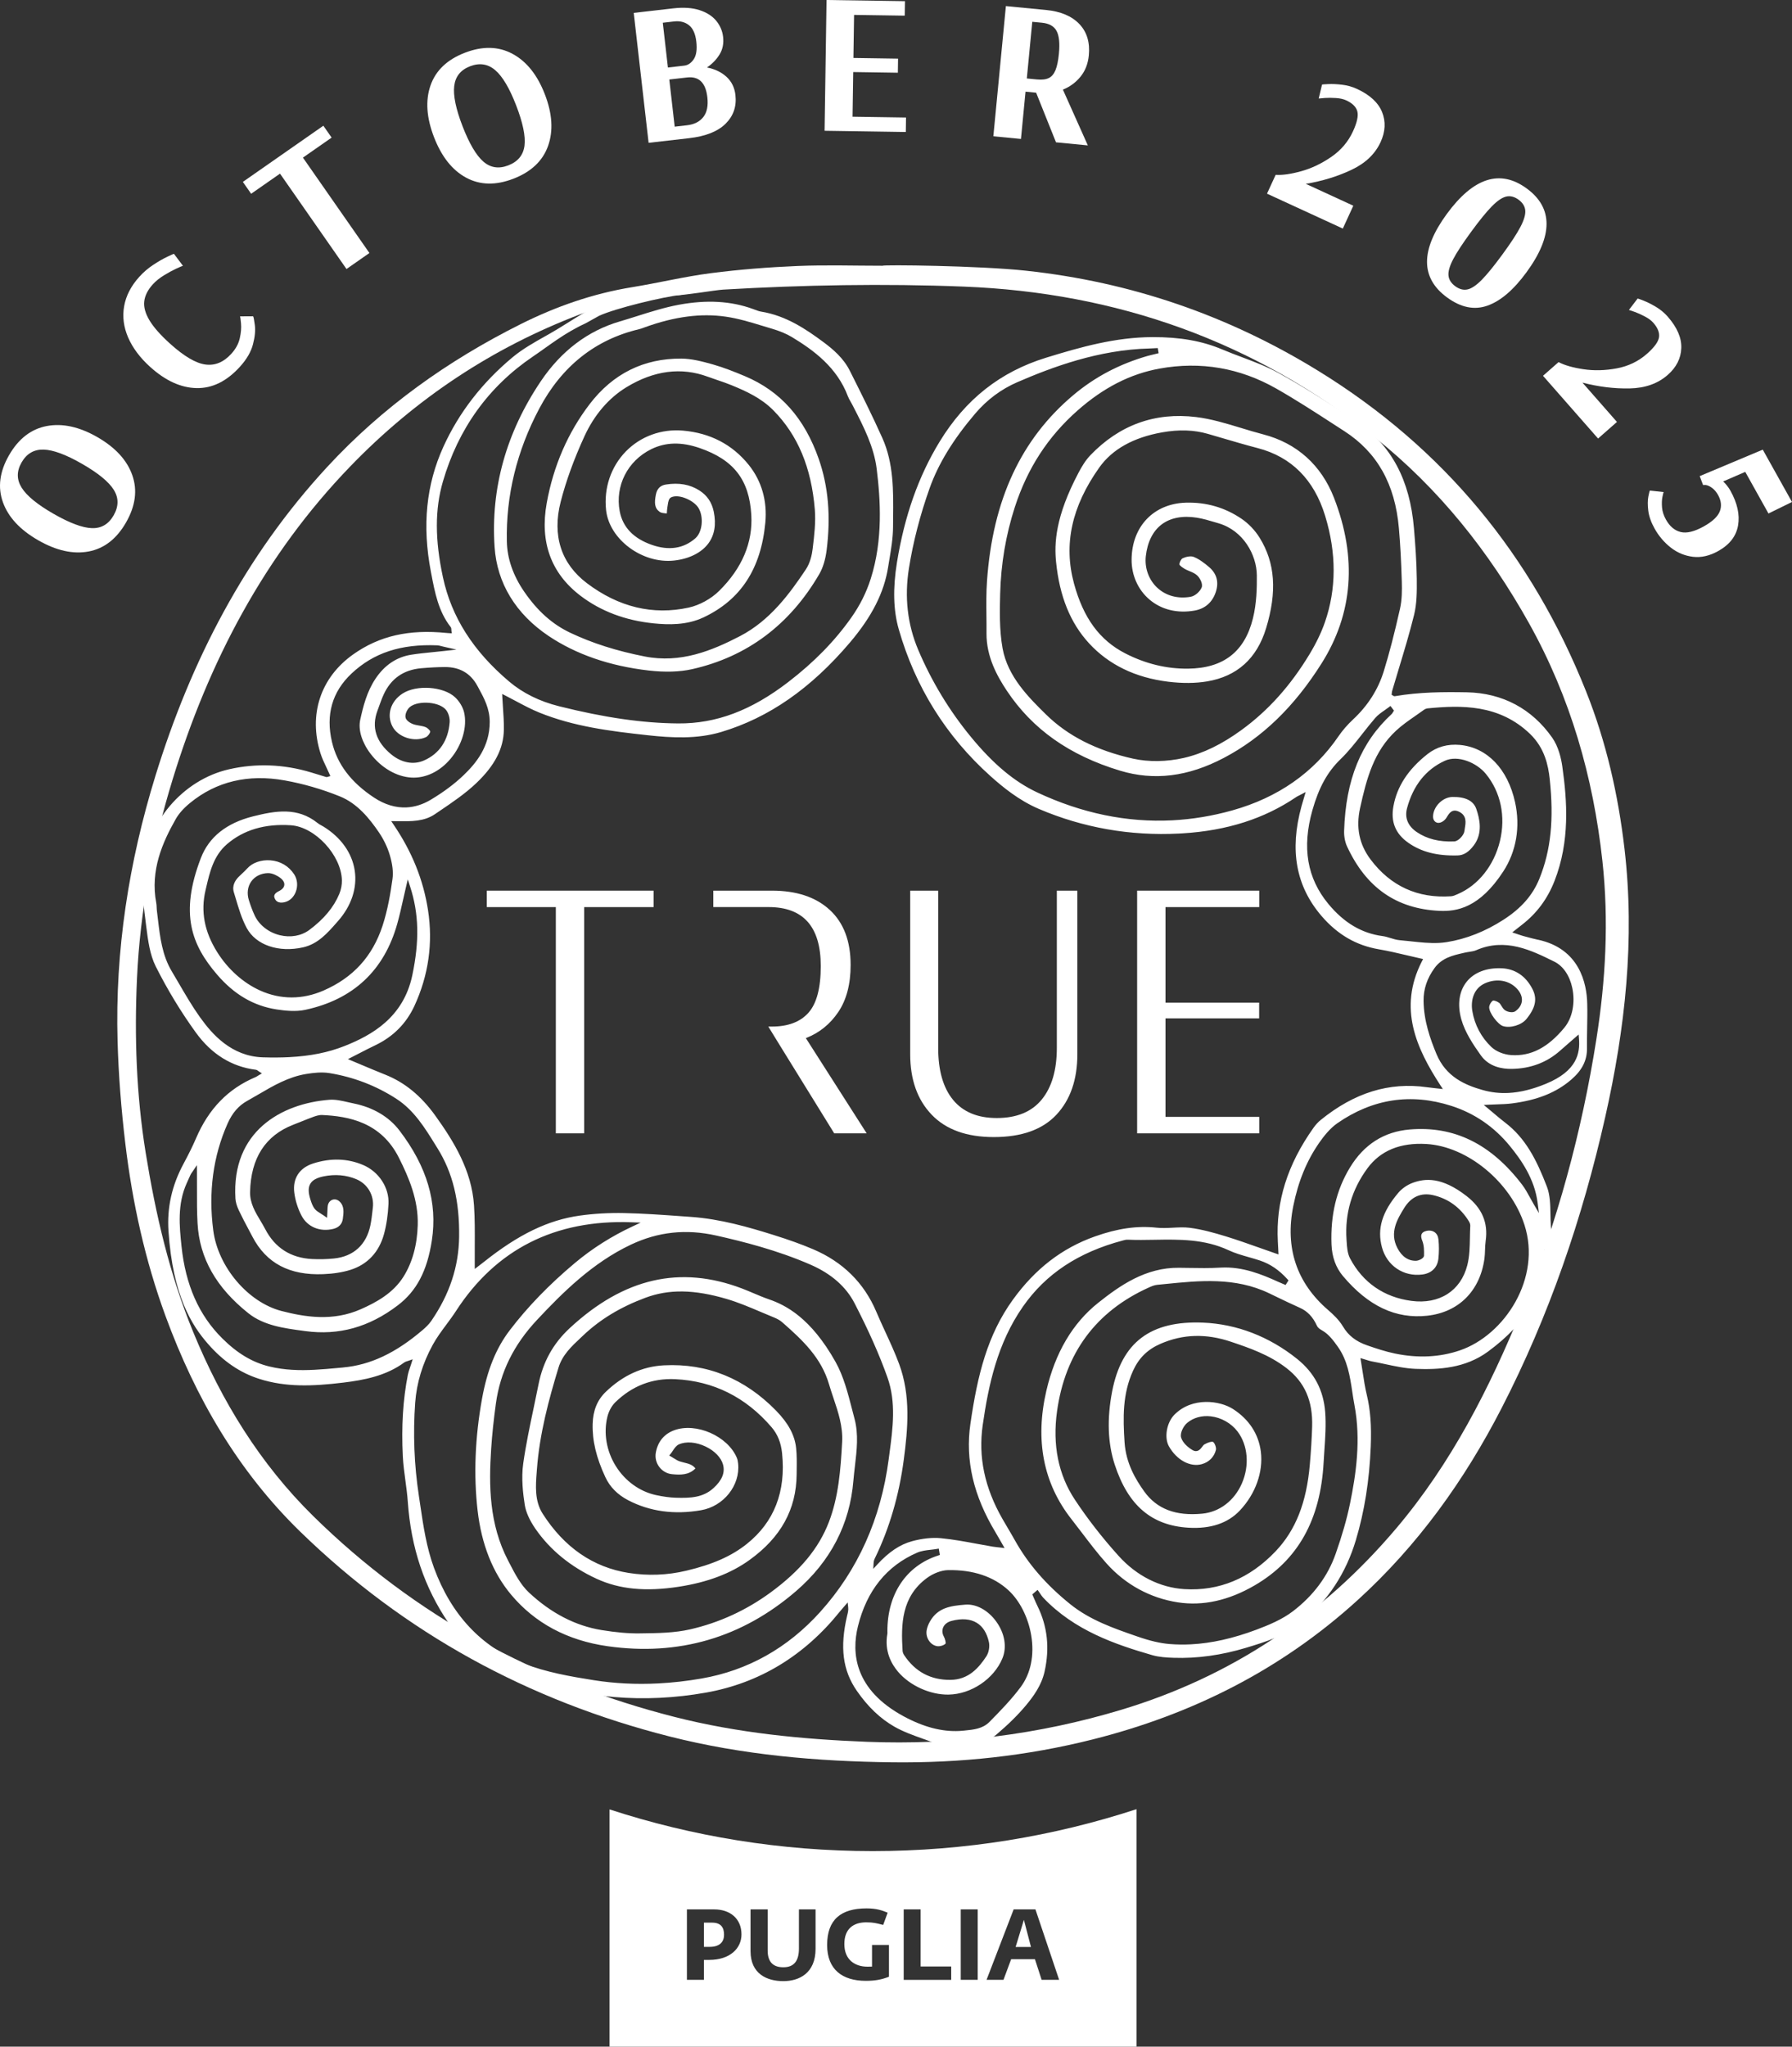 <svg xmlns="http://www.w3.org/2000/svg" id="uuid-a56e1aa9-993f-444b-91fb-c3fa0296b6dc" viewBox="0 0 249.534 284.822"><rect x="0" y="0" width="249.534" height="284.822" fill="#333333" stroke="none"/><defs><style>.uuid-9a5c8ae5-3b76-4983-b785-ffbe5fc23647{fill:#fff;}</style></defs><g id="uuid-f4aeeaad-6d96-4b79-a3fd-2660d03a1f5e"><path class="uuid-9a5c8ae5-3b76-4983-b785-ffbe5fc23647" d="M121.516,257.607c-12.79,0-25.102-2.042-36.636-5.803v33.018h73.375v-33.051c-11.564,3.782-23.911,5.836-36.739,5.836ZM98.742,272.748h-.721v2.772h-2.37v-9.801h3.813c2.205,0,3.786,1.288,3.786,3.479,0,1.928-1.58,3.55-4.507,3.55ZM113.567,271.195c0,3.425-2.303,4.507-4.494,4.507-2.26,0-4.561-.999-4.561-4.173v-5.81h2.385v5.726c0,1.497.679,2.328,2.176,2.328,1.484,0,2.178-.873,2.178-2.62v-5.434h2.316v5.476ZM123.787,275.091c-1.111.432-2.039.569-3.231.569-3.258,0-5.38-1.58-5.38-4.978,0-3.55,1.926-5.103,5.491-5.103,1.386,0,2.164.277,2.939.596l-.623,1.705c-.93-.236-1.359-.361-2.358-.361-1.747,0-3.05.861-3.05,3.025,0,2.162,1.44,3.146,3.229,3.146.223,0,.431-.013.625-.013v-3.01h2.358v4.423ZM132.453,275.523h-6.614v-9.804h2.358v7.944h4.257v1.859ZM136.142,275.521h-2.358v-9.801h2.358v9.801ZM145.045,275.521l-.93-2.87h-3.314l-1.067,2.87h-2.358l3.773-9.801h3.035l3.3,9.801h-2.439Z"></path><polygon class="uuid-9a5c8ae5-3b76-4983-b785-ffbe5fc23647" points="141.426 270.946 143.561 270.946 142.576 267.174 141.426 270.946"></polygon><path class="uuid-9a5c8ae5-3b76-4983-b785-ffbe5fc23647" d="M99.158,267.563h-1.137v3.369h.804c1.47,0,1.997-.763,1.997-1.678,0-.984-.402-1.691-1.664-1.691Z"></path><path class="uuid-9a5c8ae5-3b76-4983-b785-ffbe5fc23647" d="M12.34,76.746c-2.16.406-4.502-.115-7.026-1.565-2.526-1.45-4.161-3.212-4.908-5.288-.745-2.075-.462-4.254.849-6.536,1.319-2.298,3.072-3.654,5.257-4.068,2.187-.411,4.533.101,7.042,1.541,2.51,1.442,4.133,3.207,4.868,5.299.737,2.091.445,4.285-.874,6.585-1.312,2.281-3.046,3.626-5.207,4.033ZM15.845,68.169c-.701-1.124-2.176-2.332-4.427-3.623-2.233-1.284-4.018-1.942-5.354-1.979-1.337-.034-2.358.563-3.063,1.794-.697,1.214-.692,2.384.016,3.512.71,1.129,2.181,2.334,4.414,3.616,2.251,1.293,4.035,1.962,5.354,2.009s2.33-.546,3.037-1.775c.715-1.247.723-2.432.023-3.554Z"></path><path class="uuid-9a5c8ae5-3b76-4983-b785-ffbe5fc23647" d="M27.379,54.009c-2.19-.043-4.351-1.029-6.481-2.959-1.412-1.277-2.431-2.642-3.058-4.091-.626-1.448-.811-2.9-.553-4.353.258-1.453.963-2.816,2.116-4.09.576-.637,1.223-1.191,1.94-1.662.716-.472,1.371-.848,1.966-1.129.593-.279.898-.414.911-.402l1.252,1.664c-.144.046-.462.184-.96.413-.497.23-1.057.535-1.68.916-.622.381-1.14.8-1.554,1.257-.701.774-1.098,1.562-1.19,2.358-.093.798.146,1.675.715,2.63.569.958,1.518,2.036,2.847,3.239,1.951,1.767,3.599,2.742,4.942,2.926,1.344.186,2.555-.317,3.632-1.507.602-.664.989-1.377,1.163-2.14.174-.761.232-1.452.175-2.07-.057-.618-.106-.946-.147-.984l1.823-.011c.068.062.151.473.248,1.227.097.756.01,1.652-.264,2.688-.271,1.039-.871,2.069-1.798,3.093-1.842,2.035-3.857,3.03-6.046,2.986Z"></path><path class="uuid-9a5c8ae5-3b76-4983-b785-ffbe5fc23647" d="M48.249,37.437l-9.258-13.274-4.02,2.803-1.153-1.653,11.208-7.817,1.152,1.654-3.996,2.786,9.259,13.274-3.192,2.228Z"></path><path class="uuid-9a5c8ae5-3b76-4983-b785-ffbe5fc23647" d="M64.913,24.729c-1.934-1.044-3.426-2.922-4.477-5.639-1.051-2.716-1.213-5.114-.488-7.196.726-2.083,2.316-3.598,4.772-4.548,2.471-.956,4.687-.907,6.645.146,1.96,1.055,3.461,2.93,4.504,5.629,1.045,2.698,1.194,5.092.452,7.181-.744,2.089-2.352,3.611-4.823,4.567-2.455.95-4.649.903-6.585-.14ZM73.035,20.268c.163-1.313-.225-3.182-1.161-5.601-.928-2.403-1.901-4.038-2.918-4.906-1.016-.867-2.187-1.046-3.51-.534-1.305.506-2.037,1.42-2.196,2.742s.226,3.184,1.155,5.587c.937,2.421,1.902,4.063,2.897,4.928.996.867,2.154,1.044,3.478.531,1.341-.519,2.092-1.434,2.255-2.747Z"></path><path class="uuid-9a5c8ae5-3b76-4983-b785-ffbe5fc23647" d="M88.245,1.795l5.509-.632c1.428-.163,2.644-.081,3.649.244,1.005.327,1.78.82,2.326,1.48.544.662.865,1.409.961,2.244.106.928-.059,1.744-.494,2.452s-1.02,1.311-1.752,1.807c1.097.213,2,.645,2.714,1.296.713.649,1.13,1.496,1.249,2.534.18,1.577-.273,2.906-1.361,3.989-1.087,1.082-2.781,1.756-5.08,2.02l-5.648.646-2.072-18.081ZM95.286,9.134c.52-.06.96-.36,1.321-.899.36-.538.479-1.355.353-2.45-.122-1.074-.464-1.835-1.021-2.277-.558-.444-1.255-.618-2.088-.522l-1.559.179.714,6.232,2.28-.262ZM95.675,17.431c1-.115,1.755-.497,2.264-1.147.508-.649.694-1.568.558-2.755-.231-2.021-1.173-2.938-2.823-2.748l-2.475.282.751,6.565,1.726-.197Z"></path><path class="uuid-9a5c8ae5-3b76-4983-b785-ffbe5fc23647" d="M114.822,18.198l.273-18.198,10.92.163-.031,2.016-7.055-.105-.091,5.991,6.216.094-.029,1.961-6.215-.094-.094,6.215,7.447.112-.03,2.015-11.312-.169Z"></path><path class="uuid-9a5c8ae5-3b76-4983-b785-ffbe5fc23647" d="M140.071.85l5.574.537c2.044.197,3.594.849,4.65,1.953,1.056,1.105,1.497,2.559,1.323,4.361-.112,1.17-.499,2.16-1.158,2.969-.659.808-1.477,1.41-2.452,1.803l3.473,7.762-4.433-.428-2.766-6.906-1.478-.143-.635,6.579-3.845-.372,1.745-18.115ZM144.404,11.057c.687.066,1.233.002,1.636-.194.403-.195.716-.563.937-1.105.222-.541.379-1.304.474-2.289.141-1.449.031-2.504-.327-3.168-.358-.662-1.039-1.042-2.043-1.139l-1.338-.129-.759,7.887,1.421.138Z"></path><path class="uuid-9a5c8ae5-3b76-4983-b785-ffbe5fc23647" d="M177.633,24.331c.938.062,2.124-.106,3.562-.505,1.435-.396,2.829-1.06,4.182-1.989,1.353-.929,2.36-2.114,3.023-3.556.569-1.238.771-2.168.605-2.789-.168-.621-.684-1.13-1.548-1.528-.391-.179-.869-.286-1.438-.322-.569-.035-1.076-.038-1.522-.008-.445.031-.736.058-.868.078l.463-1.944c.008-.017.295-.038.862-.065.567-.026,1.212.002,1.932.088.722.085,1.404.275,2.049.573,1.815.834,2.987,1.913,3.52,3.237.531,1.322.462,2.713-.209,4.172-.765,1.662-2.119,2.95-4.06,3.865-1.941.915-4.059,1.563-6.352,1.947l6.613,3.043-1.462,3.18-10.557-4.857,1.205-2.619Z"></path><path class="uuid-9a5c8ae5-3b76-4983-b785-ffbe5fc23647" d="M201.465,29.777c3.717-5.075,7.429-6.258,11.133-3.545,3.689,2.701,3.676,6.591-.04,11.665-1.786,2.441-3.595,3.986-5.424,4.636-1.83.651-3.708.27-5.637-1.142-3.703-2.712-3.715-6.585-.032-11.614ZM204.341,40.28c.562-.119,1.219-.559,1.971-1.315.75-.758,1.711-1.935,2.88-3.531,1.181-1.611,2.021-2.893,2.521-3.845.501-.953.727-1.719.678-2.299-.051-.579-.361-1.079-.933-1.499-.574-.419-1.145-.565-1.712-.437-.567.128-1.229.574-1.986,1.339-.756.765-1.725,1.953-2.904,3.565-1.18,1.61-2.016,2.885-2.505,3.821-.49.938-.707,1.692-.651,2.266.055.571.369,1.067.94,1.487.573.419,1.141.569,1.702.447Z"></path><path class="uuid-9a5c8ae5-3b76-4983-b785-ffbe5fc23647" d="M217.031,50.393c.831.438,1.983.768,3.457.989s3.017.183,4.631-.116c1.612-.299,3.016-.972,4.207-2.019,1.025-.899,1.587-1.667,1.688-2.301.1-.636-.164-1.311-.792-2.026-.283-.323-.678-.615-1.183-.88-.506-.265-.969-.473-1.387-.626-.421-.153-.696-.247-.826-.282l1.214-1.588c.015-.013.285.086.814.291.528.207,1.105.496,1.73.867.623.37,1.169.823,1.638,1.356,1.317,1.5,1.95,2.964,1.896,4.388-.052,1.425-.681,2.668-1.889,3.727-1.374,1.209-3.135,1.834-5.279,1.88-2.146.046-4.345-.222-6.595-.805l4.804,5.47-2.629,2.31-7.668-8.73,2.167-1.904Z"></path><path class="uuid-9a5c8ae5-3b76-4983-b785-ffbe5fc23647" d="M229.52,71.061c-.095-.781-.092-1.436.011-1.962.102-.527.176-.804.225-.831l1.915.213c-.033.019-.092.237-.177.659-.086.423-.105.913-.058,1.476.046.562.229,1.128.548,1.698.527.945,1.212,1.521,2.054,1.724.84.205,1.911-.058,3.216-.785,1.206-.674,1.948-1.373,2.229-2.095.28-.725.197-1.485-.249-2.284-.228-.406-.504-.732-.834-.977-.328-.244-.641-.381-.934-.409l-.312.015-.471-1.244,8.781-3.686,4.069,7.285-3.273,1.604-3.235-5.794-3.074,1.331c.411.391.748.822,1.013,1.295.963,1.728,1.317,3.338,1.06,4.828-.258,1.491-1.177,2.678-2.758,3.561-1.205.674-2.382.94-3.529.802-1.147-.141-2.178-.569-3.093-1.289-.915-.719-1.662-1.6-2.245-2.642-.491-.88-.783-1.712-.878-2.492Z"></path><path class="uuid-9a5c8ae5-3b76-4983-b785-ffbe5fc23647" d="M142.858,37.672c14.596,1.566,28.148,6.209,40.725,13.948,17.455,10.741,29.726,25.682,37.276,44.597,2.806,7.029,4.474,14.39,5.351,21.904,1.47,12.602.094,25.016-2.682,37.322-3.177,14.089-7.813,27.661-14.433,40.52-5.179,10.059-11.674,19.116-20.1,26.764-10.633,9.652-23.009,15.864-36.871,19.347-9.152,2.299-18.415,3.286-27.845,3.175-10.489-.123-20.882-1.019-31.058-3.599-19.626-4.977-36.88-14.358-51.419-28.502-8.669-8.434-14.59-18.673-18.74-29.967-2.864-7.793-4.635-15.862-5.617-24.086-.563-4.713-.939-9.464-1.074-14.208-.358-12.603,1.57-24.916,5.28-36.944,4.936-16,12.469-30.581,23.912-42.962,7.705-8.337,16.805-14.806,26.936-19.871,4.939-2.469,10.086-4.262,15.552-5.149,3.656-.593,7.27-1.475,10.939-1.947,3.987-.513,8.01-.828,12.027-.996,3.952-.165,7.916-.036,11.875-.036.005-.155,13.35-.021,19.966.688ZM93.84,41.118c-4.528-.008-8.878,1.032-13.095,2.639-12.202,4.652-22.83,11.707-31.902,21.079-12.027,12.423-19.798,27.295-24.824,43.694-2.755,8.992-4.511,18.197-4.942,27.6-.372,8.123-.095,16.228,1.209,24.291,1.385,8.564,3.326,16.957,6.64,25.002,3.948,9.582,9.283,18.279,16.696,25.565,14.179,13.938,31.095,23.052,50.3,27.944,8.775,2.235,17.742,3.112,26.79,3.464,12.089.47,23.88-.974,35.466-4.468,15.277-4.607,27.961-13.096,38.233-25.221,7.697-9.086,13.029-19.56,17.503-30.514,4.948-12.112,8.344-24.66,10.38-37.566,1.297-8.221,1.747-16.502.84-24.812-1.277-11.697-4.465-22.801-10.235-33.112-5.57-9.955-12.536-18.719-21.505-25.873-16.741-13.355-35.868-20.107-57.171-20.945-11.184-.44-22.364-.233-33.535.42-1.113.065-5.434.815-6.847.812Z"></path><path class="uuid-9a5c8ae5-3b76-4983-b785-ffbe5fc23647" d="M214.17,130.783c-.582-.125-1.164-.283-1.726-.436l-.389-.105c-.192-.052-.378-.116-.593-.19-.107-.037-.223-.077-.353-.12l-.528-.175.791-.623c.213-.168.389-.307.567-.445,2.064-1.6,3.543-3.591,4.522-6.085,2.169-5.53,1.767-11.163,1.088-15.944-.162-1.143-.538-2.765-1.404-4-2.831-4.037-6.939-6.221-11.88-6.316-3.209-.062-6.642-.039-10.011.538-.143.025-.244-.051-.288-.084-.006-.004-.012-.009-.019-.013l-.169-.101.026-.195c.003-.024.005-.049.007-.075.006-.073.014-.164.042-.257.305-1.042.626-2.099.935-3.121.739-2.438,1.502-4.958,2.121-7.466.383-1.551.396-3.203.375-5.045-.027-2.357-.204-4.755-.392-6.996-.564-6.741-3.154-11.586-7.918-14.812-4.287-2.904-7.658-5.003-10.932-6.809-1.61-.887-3.387-1.557-5.105-2.204-.909-.343-1.849-.697-2.759-1.081-2.789-1.177-5.863-1.72-9.673-1.709-5.172.013-9.979,1.366-14.858,2.871-6.354,1.96-11.193,5.775-14.794,11.661-2.951,4.825-4.897,10.325-5.951,16.814-.589,3.626-.507,6.673.249,9.314,2.3,8.025,6.599,14.901,12.777,20.437,1.675,1.501,3.955,3.377,6.736,4.562,6.151,2.623,12.71,3.776,19.502,3.429.177-.009.355-.019.532-.03,6.178-.386,11.341-2.035,15.785-5.042.118-.08.242-.142.4-.221.085-.043.184-.092.303-.155l.627-.332-.2.681c-.055.186-.105.353-.151.507-.089.296-.163.546-.232.798-1.684,6.128-.769,11.123,2.798,15.271,2.214,2.575,4.817,4.088,7.958,4.626,1.378.236,2.744.559,4.065.871.584.138,1.163.275,1.734.402l.378.084-.176.344c-3.335,6.518-.73,12.128,2.58,17.219l.347.533-.631-.072c-.148-.017-.303-.033-.461-.05-.363-.039-.739-.079-1.119-.133-5.255-.743-10.095.747-14.794,4.554-.354.287-.698.659-.995,1.075-3.645,5.125-5.274,10.309-4.977,15.849.015.278.029.556.044.855l.048.937-.419-.145c-.738-.255-1.458-.51-2.166-.761-1.626-.576-3.162-1.12-4.73-1.602-1.613-.495-3.341-.983-5.05-1.2-.755-.096-1.553-.054-2.326-.014-.756.039-1.537.08-2.304-.003-2.681-.288-5.4.099-8.56,1.219-4.587,1.625-8.329,4.508-11.438,8.814-3.533,4.893-4.917,10.439-5.908,17.261-.736,5.063.42,10.024,3.532,15.165.189.312.369.629.577.996.107.189.222.391.35.614l.295.515-.59-.069c-.18-.021-.33-.037-.461-.051-.241-.025-.415-.044-.593-.074-.728-.123-1.466-.26-2.179-.392-1.646-.305-3.347-.621-5.028-.783-1.209-.116-2.604.029-4.035.419-1.686.46-3.219,1.487-4.826,3.231l-.569.618.05-.838c.013-.22.065-.412.167-.622,2.018-4.135,3.374-8.754,4.031-13.727.571-4.322.991-8.912-.651-13.338-.559-1.506-1.247-2.999-1.912-4.443-.426-.923-.866-1.878-1.269-2.83-1.697-4.003-4.656-6.925-8.794-8.684-1.591-.677-3.341-1.308-5.507-1.986-3.404-1.066-7.38-2.227-11.504-2.515-.492-.034-.983-.07-1.475-.105-2.551-.183-5.189-.372-7.783-.426-2.152-.046-4.25.073-6.233.353-4.414.622-8.535,2.615-13.361,6.461-.184.147-.371.289-.549.424l-.699.536-.005-.601c-.008-.871-.003-1.75.002-2.6.01-1.86.021-3.784-.104-5.654-.324-4.835-2.781-8.855-5.388-12.478-1.991-2.767-4.268-4.631-6.961-5.699-1.047-.416-2.064-.845-3.141-1.298-.486-.205-.975-.412-1.472-.619l-.598-.249.578-.294c.331-.168.663-.339.997-.511.737-.38,1.498-.772,2.264-1.139,2.473-1.185,4.298-3.024,5.425-5.467,1.966-4.26,2.602-8.747,1.889-13.338-.654-4.218-2.225-8.11-4.8-11.898l-.322-.474.925.01c1.876.024,3.648.047,5.143-.967l.605-.409c1.789-1.208,3.638-2.457,5.195-3.942,2.563-2.444,3.776-4.798,3.818-7.408.017-1.06-.056-2.12-.127-3.145-.031-.451-.062-.892-.083-1.32l-.026-.515.46.232c.476.24.966.502,1.439.755,1.069.571,2.174,1.161,3.318,1.621,4.74,1.907,9.661,2.552,15.14,3.144,3.281.354,6.781.544,10.142-.46,6.628-1.98,12.49-6.051,17.921-12.446,3.071-3.616,4.762-6.951,5.324-10.495.055-.347.113-.695.171-1.043.249-1.489.506-3.028.513-4.531.002-.437.007-.875.011-1.313.04-3.716.081-7.559-1.496-11.079-1.376-3.073-2.914-6.138-4.401-9.103l-.134-.267c-.884-1.761-2.341-2.993-3.65-3.965-2.379-1.767-5.208-3.698-8.682-4.256-.318-.051-.616-.165-.903-.276-.077-.03-.154-.059-.232-.087-3.07-1.121-6.453-1.316-10.344-.595-1.964.364-3.925.983-5.822,1.582-.782.247-1.591.502-2.391.737-4.459,1.308-8.16,4.107-11.001,8.32-4.817,7.144-6.984,14.904-6.439,23.064.336,5.036,2.942,9.323,7.535,12.398,3.821,2.558,8.502,4.172,13.914,4.797,2.293.265,4.331.202,6.058-.186,7.643-1.72,13.603-6.175,17.714-13.242.498-.856.848-2,1.014-3.309.597-4.724.239-8.876-1.092-12.693-1.981-5.68-5.341-9.45-10.272-11.524-1.426-.6-2.961-1.215-4.52-1.653-1.483-.416-2.933-.791-4.369-.799-5.219-.028-9.508,2.103-12.746,6.339-3.033,3.969-5.043,8.601-5.976,13.769-.978,5.417.589,9.744,4.657,12.862,2.839,2.176,6.287,3.48,10.249,3.878,1.987.199,4.572.284,6.945-.839,5.175-2.45,7.984-6.757,8.589-13.167.286-3.033-.511-5.815-2.307-8.047-2.283-2.837-5.366-4.443-9.164-4.772-2.998-.26-5.894.794-7.945,2.892-2.086,2.133-3.091,5.112-2.757,8.172.446,4.084,5.049,7.496,9.465,7.019,2.094-.225,3.841-1.1,4.791-2.4.847-1.158,1.095-2.635.738-4.391-.265-1.303-.919-2.272-2-2.962-1.317-.841-2.843-1.112-4.666-.827-.775.121-1.23.576-1.392,1.392-.225,1.137-.209,1.898.541,2.423.189.133.493.164.815.197.054.005.109.011.164.017.001-.015.002-.031.003-.046.017-.287.034-.583.087-.878.013-.073.025-.154.038-.239.066-.449.134-.913.467-1.077,1.075-.529,3.193.429,3.818,1.477.758,1.271.542,3.359-.436,4.214-1.638,1.433-3.669,1.745-6.035.928-2.571-.888-4.086-2.468-4.503-4.696-.663-3.537,1.098-7.004,4.382-8.626,1.998-.987,4.207-1.041,6.751-.163,4.76,1.641,6.911,4.427,7.193,9.315.222,3.85-1.283,7.403-4.474,10.562-1.122,1.111-2.752,2.003-4.251,2.329-4.975,1.083-9.736-.058-14.154-3.389-3.601-2.715-4.869-6.631-3.668-11.325.737-2.88,1.854-5.957,3.319-9.146,1.359-2.956,3.375-5.309,5.831-6.805,3.835-2.337,7.647-2.831,11.33-1.469.435.161.883.312,1.316.459.66.223,1.342.454,2.0.725,2.016.827,4.125,1.778,5.819,3.493,3.407,3.449,5.296,7.961,5.776,13.795.145,1.773-.073,3.588-.285,5.344l-.021.173c-.095.791-.337,1.926-.95,2.842-2.238,3.346-4.975,7.097-9.154,9.267-3.95,2.05-8.29,3.814-13.255,2.84-3.925-.77-7.316-1.847-10.37-3.294-2.517-1.193-4.558-3.009-6.424-5.715-1.559-2.261-2.375-4.616-2.425-6.999-.133-6.381,1.387-12.607,4.52-18.503,3.128-5.888,7.806-9.602,13.903-11.039.216-.051.429-.13.654-.213l.195-.072c4.094-1.476,7.759-1.954,11.206-1.459,1.744.251,3.466.776,5.132,1.284.429.131.858.262,1.287.388,1.129.332,2.05.718,2.815,1.181,3.003,1.815,6.275,4.212,7.782,8.238.092.246.227.48.37.728.082.142.164.284.238.429l.195.379c1.391,2.704,2.828,5.499,3.205,8.566.523,4.257.901,9.842-.831,15.283-.612,1.924-1.497,3.69-2.704,5.4-2.308,3.271-5.178,6.204-8.773,8.968-5.171,3.975-10.047,5.805-15.343,5.763-4.959-.041-10.231-.801-16.591-2.392-2.708-.677-5.038-1.83-6.926-3.425-5.022-4.242-8.04-8.986-9.229-14.502-1.129-5.239-1.133-9.471-.015-13.319,2.143-7.376,6.359-13.234,12.531-17.412,2.342-1.585,4.34-3.249,7.349-4.633l1.876-1.042c2.227-1.032,8.902-2.656,11.465-2.918.08-.008-4.93-.548-5.01-.554-.794-.06-1.627-.086-2.343.134-4.268,1.314-7.886,4.075-11.063,5.869l-.511.287c-1.574.885-3.202,1.8-4.579,2.946-4.24,3.528-7.482,7.716-9.638,12.45-2.404,5.279-2.975,10.972-1.744,17.402l.058.303c.489,2.567.996,5.222,2.681,7.369.104.132.109.288.114.413.001.039.002.08.008.12l.05.365-.53-.036c-.086-.005-.152-.01-.218-.016-5.226-.53-9.345.414-12.963,2.97-4.567,3.225-6.275,8.383-4.569,13.796.207.656.515,1.305.813,1.932.14.295.286.601.42.906l.138.313-.328.095c-.008.002-.016.006-.023.008-.047.018-.145.057-.261.022-.334-.101-.668-.204-1.001-.306-.356-.109-.712-.219-1.069-.326-3.802-1.146-7.639-1.295-11.405-.443-6.499,1.472-11.561,7.449-12.036,14.212-.176,2.507.151,5.069.467,7.547l.017.133c.245,1.922.498,3.91,1.323,5.55,1.63,3.24,3.51,6.337,5.588,9.206,2.181,3.011,4.99,4.752,8.348,5.174.137.017.235.093.322.159.033.025.07.054.116.083l.405.263-.416.245c-.06.035-.113.069-.163.101-.108.069-.211.133-.328.183-3.797,1.609-6.5,4.389-8.262,8.501-.446,1.041-.984,2.134-1.742,3.545-1.628,3.028-2.313,6.095-2.094,9.376.603,9.021,3.254,13.123,5.496,15.688,2.13,2.437,4.482,4.036,7.19,4.889,3.648,1.148,7.299,1.032,11.657.503,2.913-.353,5.959-.938,8.498-2.81.114-.084.236-.12.377-.163.062-.019.134-.04.215-.069l.568-.204-.181.576c-.067.212-.134.408-.197.592-.123.36-.229.67-.291.983-.68,3.44-.91,7.149-.704,11.341.056,1.124.21,2.268.359,3.374.131.973.267,1.979.337,2.977.449,6.399,2.304,11.912,5.673,16.855,2.542,3.729,6.133,6.289,11.302,8.056,3.306,1.131,7.043,1.845,11.761,2.248,4.173.357,8.475.15,12.785-.615,7.415-1.315,13.692-5.116,18.657-11.296.138-.171.283-.337.427-.502.065-.074.13-.149.195-.224l.453-.526.072.691c.041.397-.04.716-.111.997-.014.054-.027.107-.04.16-1.034,4.395-.617,7.619,1.353,10.455,1.555,2.238,3.271,3.873,5.248,4.997,1.243.707,2.648,1.207,4.006,1.69.582.207,1.183.421,1.767.649.11.043.273.044.404.046.573.006,1.147.009,1.72.011.858.004,1.745.009,2.618.023,1.36.023,2.609-.423,3.623-1.286,1.727-1.471,3.045-2.77,4.147-4.089,1.051-1.258,2.182-2.801,2.608-4.714.734-3.301.407-6.297-1-9.159-.154-.314-.295-.638-.43-.951-.063-.145-.125-.29-.189-.434l-.091-.204.736-.628.19.264c.066.091.129.186.191.28.127.191.247.371.389.522,4.336,4.596,10.121,6.548,15.202,8.017.96.278,2.004.334,2.99.368,3.254.113,6.652-.359,10.098-1.402,2.576-.78,5.495-1.664,7.816-3.597,3.57-2.975,6.073-6.796,7.44-11.358,1.208-4.032,1.888-8.301,2.079-13.049.117-2.913-.054-5.133-.553-7.196-.245-1.012-.4-2.033-.565-3.115-.075-.494-.152-.999-.24-1.517l-.08-.47.458.133c.174.05.325.098.463.141.251.079.448.141.643.176.62.113,1.247.248,1.853.378,1.404.301,2.856.613,4.28.667,3.195.122,6.889-.069,10.064-2.402,5.551-4.077,8.037-8.546,7.823-14.063-.005-.135.367-.291.356-.427-.061-.765.417-1.251.625-1.876.032-.097-.023-.774-.044-1.071-.038-.545-.048-1.107-.058-1.652-.023-1.327-.047-2.699-.492-3.857-1.46-3.805-3.007-6.778-5.814-8.918-.531-.405-1.041-.836-1.581-1.293-.259-.219-.525-.445-.807-.678l-.591-.49.767-.039c.381-.019.743-.031,1.093-.043.708-.023,1.377-.045,2.023-.127,3.579-.454,6.227-1.517,8.334-3.346,1.489-1.293,2.174-2.668,2.155-4.328-.011-.946.006-1.905.022-2.833.02-1.12.04-2.277.011-3.411-.07-2.775-1.053-7.618-6.846-8.866ZM171.619,112.772c-2.791.782-5.59,1.245-8.388,1.388-6.292.321-12.58-.973-18.785-3.876-3.196-1.495-6.131-3.948-9.237-7.719-3.015-3.661-5.489-7.744-7.352-12.136-1.492-3.517-1.928-7.323-1.295-11.311.585-3.689,1.561-7.463,2.901-11.215,1.207-3.379,3.281-6.767,6.341-10.356,1.638-1.921,3.61-3.389,5.861-4.362,4.838-2.092,11.302-4.516,18.409-4.689.198-.005.396-.016.594-.028l.55-.029.119.715-.27.066c-.133.032-.267.064-.4.095-.279.065-.567.132-.843.211-3.968,1.141-7.365,2.932-10.386,5.475-7.273,6.126-11.197,14.571-11.997,25.818-.116,1.623-.098,3.288-.081,4.899.008.789.017,1.606.01,2.409-.029,3.268,1.49,5.979,2.817,7.977,3.571,5.375,8.737,9.022,15.791,11.149,4.728,1.425,9.453.842,14.446-1.783,5.349-2.812,9.802-7.118,13.612-13.162,4.375-6.94,4.958-14.679,1.732-23.003-1.775-4.579-5.188-7.641-9.87-8.857-1.035-.269-2.079-.586-3.088-.893-2.04-.621-4.149-1.262-6.257-1.518-5.716-.693-10.669,1.096-14.723,5.318-.71.74-1.245,1.671-1.631,2.4-3.277,6.183-3.4,9.908-3.141,12.462.485,4.778,1.985,8.475,4.587,11.304,2.744,2.984,6.445,4.782,11.001,5.346,1.992.246,3.828.232,5.456-.043,4.157-.701,6.914-3.182,8.192-7.373,1.559-5.11,1.275-9.12-.894-12.618-.64-1.033-1.533-1.969-2.514-2.636-2.303-1.567-4.906-2.323-7.736-2.246-4.486.125-7.536,3.298-7.576,7.904-.019,2.193.893,4.232,2.503,5.593,1.661,1.404,3.889,1.944,6.273,1.52,1.458-.259,2.477-1.153,2.948-2.585.458-1.393.131-2.571-.971-3.499-.65-.547-1.356-1.093-2.12-1.388-.415-.16-1.083-.01-1.528.197-.209.097-.458.582-.445.864.001.007.031.189.718.603.202.121.429.215.669.314.371.153.755.311,1.064.587.401.358.85,1.2.641,1.704-.22.53-.888,1.174-1.532,1.286-1.798.314-3.456-.139-4.669-1.278-1.167-1.096-1.755-2.73-1.573-4.371.217-1.956.975-3.48,2.192-4.408,1.229-.937,2.928-1.266,4.914-.951.862.137,1.711.391,2.532.636.167.05.333.099.5.148,3.453,1.011,5.291,4.401,5.322,7.227.019,1.697-.026,3.913-.542,5.997-1.152,4.652-4.106,6.945-9.019,7.003-3.002.037-5.957-.682-8.782-2.137-3.554-1.831-5.816-4.917-7.118-9.714-1.477-5.441-.325-10.721,3.522-16.141,1.799-2.536,4.743-4.182,8.749-4.893,2.353-.417,4.438-.349,6.372.21.658.19,1.315.383,1.973.576,1.626.478,3.307.973,4.973,1.406,4.689,1.221,7.846,4.392,9.384,9.424,1.59,5.201,1.577,10.187-.037,14.819-.49,1.407-1.203,2.891-2.12,4.409-2.647,4.388-5.744,7.843-9.468,10.56-2.757,2.012-5.391,3.289-8.053,3.904-2.354.543-4.932.58-7.073.1-5.122-1.148-9.097-3.171-12.154-6.182-2.362-2.327-5.302-5.223-6.014-9.176-.461-2.561-.391-5.338-.335-7.571.104-4.15.79-8.209,2.039-12.064,1.755-5.42,4.62-9.828,8.758-13.474,3.6-3.172,7.326-5.074,11.392-5.814,5.713-1.04,11.184-.105,16.259,2.78,2.702,1.536,5.354,3.255,7.92,4.917.517.335,1.034.67,1.552,1.004,4.58,2.953,7.067,7.367,7.601,13.495.194,2.221.323,4.588.406,7.448.035,1.226.03,2.531-.248,3.765-.792,3.522-1.49,6.209-2.264,8.715-.781,2.529-2.212,4.778-4.254,6.684-.802.749-1.492,1.544-2.052,2.363-3.461,5.061-8.427,8.527-14.762,10.304ZM196.512,131.002c-.517-.056-1.052-.115-1.572-.157-.463-.038-.907-.175-1.336-.307-.372-.114-.723-.222-1.079-.269-2.906-.382-5.375-1.845-7.549-4.471-2.968-3.586-3.696-7.853-2.225-13.046.893-3.154,2.099-5.341,3.911-7.091,1.109-1.072,2.094-2.325,3.045-3.536.576-.733,1.172-1.492,1.794-2.209.369-.425.837-.75,1.29-1.064.197-.137.402-.279.59-.424l.239-.185.491.649-.115.177c-.014.022-.027.045-.04.068-.041.073-.092.164-.176.241-4.278,3.947-6.38,9.106-6.613,16.234-.025.772.122,1.562.403,2.17,2.666,5.752,6.871,8.687,12.856,8.975,2.413.116,5.603-.404,8.913-5.497,1.81-2.784,2.388-6.208,1.628-9.641-1.023-4.624-3.888-7.597-7.662-7.951-1.728-.162-3.253.268-4.535,1.279-2.687,2.119-4.237,4.494-4.739,7.259-.393,2.163.285,3.823,2.072,5.077,1.826,1.282,4.015,1.842,6.889,1.762.819-.021,1.538-.47,2.239-1.408,1.278-1.709.807-3.706.342-5.06-.392-1.14-1.511-1.701-3.326-1.668-1.372.024-2.677,1.35-2.698,2.726-.005.316.117.588.334.746.197.144.45.174.713.084.272-.092.563-.309.74-.551.064-.087.123-.183.186-.286.277-.448.694-1.124,1.646-.665,1.103.532.937,1.523.816,2.247-.026.154-.05.299-.063.432-.052.551-.819,1.423-1.418,1.453l-.006 0c-2.083.087-3.785-.336-5.202-1.294-1.253-.846-1.725-1.999-1.365-3.334.854-3.166,2.621-5.384,5.252-6.591,1.835-.843,4.439.259,5.718,1.816,2.078,2.532,2.793,5.945,1.961,9.364-.824,3.387-3.01,6.137-5.846,7.357l-.132.058c-.251.112-.536.238-.838.258-4.638.31-8.399-1.412-11.188-5.113-1.584-2.102-2.064-4.445-1.468-7.162.92-4.193,1.931-7.896,4.987-10.75.834-.779,1.789-1.441,2.713-2.08.392-.271.797-.552,1.185-.836.157-.115.35-.191.528-.209,4.637-.452,9.946-.588,14.248,3.55,2.049,1.971,2.543,4.39,2.745,6.276.603,5.646.161,9.924-1.433,13.871-.926,2.292-2.51,4.104-4.984,5.704-2.542,1.642-5.209,2.695-7.926,3.129-.357.057-.717.092-1.08.111-1.278.065-2.586-.078-3.859-.217ZM48.955,93.728c3.069-2.881,6.863-4.127,11.943-3.92.157.006.302.044.504.096.113.029.249.064.424.104l1.738.392-1.771.197c-.539.06-1.054.112-1.551.162-1.04.105-2.023.203-2.982.355-2.033.323-3.705,1.444-4.969,3.332-1.212,1.81-1.738,3.917-2.135,5.75-.296,1.367.238,3.118,1.43,4.685,1.495,1.966,3.626,3.211,5.699,3.329,1.98.113,3.968-.844,5.461-2.623,1.613-1.923,2.348-4.46,1.875-6.465-.172-.728-.656-1.53-1.262-2.095-1.617-1.505-5.374-1.765-7.31-.506-1.655,1.077-2.236,2.951-1.412,4.558.775,1.511,3.036,2.249,4.652,1.518.28-.127.599-.537.621-.798-.01-.118-.332-.471-.632-.601-.264-.114-.564-.165-.882-.22-.296-.051-.601-.103-.895-.211-.27-.099-.983-.465-1.041-.971-.057-.493.264-1.103.593-1.386.651-.56,1.817-.677,2.693-.6,1.051.093,1.931.457,2.353.975.349.428.561,1.139.515,1.73-.195,2.532-1.427,4.368-3.562,5.31-1.465.647-3.13.34-4.57-.839-2.131-1.745-2.778-3.792-1.923-6.082.075-.202.149-.405.222-.609.193-.537.393-1.093.635-1.625,1.007-2.217,2.763-3.453,5.22-3.672,1.232-.11,2.321-.165,3.327-.168,2.048-.007,3.562.868,4.501,2.6l.157.288c.773,1.418,1.572,2.884,1.573,4.742.002,3.476-1.938,5.785-3.628,7.409-1.262,1.212-2.804,2.365-4.584,3.427-1.092.652-2.217,1.007-3.35,1.065-1.523.078-3.061-.38-4.559-1.372-3.207-2.123-5.119-4.65-5.845-7.728-.894-3.788.024-6.995,2.729-9.533ZM27.878,141.607c-1.098-1.538-2.066-3.199-3.002-4.806-.319-.547-.637-1.093-.961-1.635-1.334-2.235-1.629-4.743-1.916-7.168-.047-.403-.095-.806-.147-1.207-.023-.176-.031-.35-.038-.518-.009-.21-.018-.408-.054-.596-.872-4.572.888-8.487,2.724-11.714.424-.744,1.089-1.491,1.979-2.22,3.655-2.993,8.087-4.048,13.173-3.138,2.588.463,5.169,1.208,7.671,2.215,2.466.992,4.141,3.09,5.454,5.011.661.968,1.184,2.055,1.511,3.145.385,1.282.513,2.406.382,3.339-.277,1.977-.658,4.295-1.382,6.506-1.401,4.277-4.094,7.231-8.233,9.032-2.925,1.273-5.97,1.272-8.804-.002-2.37-1.065-4.501-2.971-6-5.364-1.78-2.843-2.308-5.658-1.613-8.608l.087-.373c.506-2.17,1.03-4.414,2.89-6.021,2.305-1.992,5.303-2.879,8.912-2.637,3.357.225,7.005,4.154,7.098,7.645.017.635-.113,1.317-.366,1.92-.775,1.85-2.134,3.482-4.154,4.991-1.127.842-2.638,1.11-4.145.736-1.547-.383-2.844-1.399-3.469-2.716-.363-.764-.63-1.555-.822-2.158-.298-.937-.174-1.888.341-2.608.507-.71,1.36-1.13,2.316-1.151.69-.015,1.382.422,1.648.61.561.398.654.777.633,1.025-.03.352-.291.649-.777.882-.826.397-.629.843-.554,1.01.085.191.344.774,1.416.506.668-.166,1.215-.678,1.501-1.405.323-.82.241-1.761-.212-2.456-.754-1.156-1.933-1.85-3.321-1.954-1.275-.096-2.504.335-3.208,1.125-.235.264-.495.505-.745.739-.152.141-.303.282-.449.428-.467.467-.965,1.22-.679,2.151.087.286.173.573.259.861.415,1.396.845,2.84,1.524,4.103,1.283,2.388,4.443,3.473,7.862,2.704,2.058-.464,3.388-1.981,4.675-3.447l.201-.229c1.85-2.102,2.672-4.586,2.313-6.996-.364-2.445-1.907-4.62-4.345-6.125-.09-.056-.184-.106-.278-.157-.184-.1-.374-.203-.548-.343-2.789-2.243-5.848-1.719-8.998-.928-3.691.926-6.131,2.873-7.252,5.785-3.005,7.801-1.268,12.137,2.264,16.246,2.376,2.764,5.088,4.347,8.291,4.838,1.148.176,2.639.342,3.977.053,6.679-1.435,10.992-5.473,12.817-12.003.304-1.088.553-2.197.816-3.37.126-.563.256-1.141.397-1.738l.245-1.041.331,1.017c1.217,3.739,1.308,7.546.295,12.344-1.242,5.882-5.679,8.336-9.406,9.817-2.268.901-4.74,1.406-7.741,1.559-1.14.058-2.356.066-3.666.025-4.368-.136-7.066-3.226-8.715-5.538ZM47.771,190.305l-.667.061c-1.088.1-2.19.202-3.3.259-2.081.106-4.191.054-6.302-.46-2.354-.574-4.427-1.807-6.526-3.883-3.271-3.235-5.136-7.44-5.702-12.858-.287-2.74-.611-5.846.743-8.802.069-.15.135-.301.202-.452.101-.228.201-.457.309-.682.057-.119.13-.221.214-.34.04-.057.086-.121.135-.195l.539-.808.009.972c.007.78.005,1.548.003,2.307-.004,1.662-.009,3.232.08,4.817.271,4.845,2.587,8.939,7.079,12.515,2.15,1.712,4.949,2.086,7.657,2.448l.289.039c4.654.625,8.854-.544,12.842-3.574,2.64-2.005,4.108-4.796,4.76-9.047.806-5.256-.667-10.257-4.504-15.288-1.464-1.919-3.665-3.223-6.367-3.771-.267-.054-.537-.116-.807-.178-.859-.198-1.745-.4-2.573-.338-6.703.518-13.664,4.401-13.1,13.746.03.49.192,1.05.483,1.664.424.896.899,1.79,1.359,2.655.177.334.355.668.531,1.003,1.93,3.689,5.155,5.39,9.859,5.202,1.42-.056,2.687-.257,3.771-.595,2.375-.74,3.995-2.462,4.684-4.981.341-1.245.552-2.662.627-4.212.11-2.254-1.347-4.478-3.542-5.407-2.179-.922-4.523-.991-6.966-.204-1.904.614-2.856,2.088-2.611,4.046.137,1.092.494,2.23,1.006,3.207.828,1.581,2.57,2.306,4.437,1.845.75-.185,1.217-.674,1.313-1.377.121-.885.247-1.801-.471-2.448-.289-.26-.644-.344-.974-.228-.339.118-.58.426-.646.824-.029.173-.036.36-.046.62-.006.152-.012.327-.025.537l-.031.534-.439-.306c-.161-.113-.314-.208-.461-.3-.322-.201-.6-.374-.811-.633-.312-.384-.475-.897-.605-1.31-.315-.994-.319-1.67-.014-2.19.296-.505.883-.832,1.848-1.03,1.597-.328,3.124-.198,4.539.387,1.584.655,2.517,2.241,2.321,3.946l-.041.36c-.078.697-.159,1.417-.303,2.119-.556,2.705-2.36,4.345-5.079,4.617-1.012.101-2.034.126-3.036.075-2.981-.153-5.18-1.559-6.537-4.178-.204-.393-.441-.788-.67-1.17-.719-1.199-1.462-2.44-1.431-3.966.095-4.719,2.124-7.876,6.03-9.382.357-.138.712-.281,1.067-.423.531-.214,1.08-.434,1.629-.635.356-.13.843-.308,1.312-.287,3.664.166,8.189.99,10.677,5.93,1.425,2.829,2.73,5.923,2.631,9.382-.08,2.777-.74,5.183-1.963,7.152-1.451,2.335-3.827,3.615-5.96,4.559-3.896,1.724-7.762,1.095-11.031.253-4.668-1.203-8.847-6.119-9.515-11.191-.703-5.344-.03-10.364,2-14.92.648-1.454,1.535-2.478,2.714-3.129.532-.294,1.069-.608,1.587-.911,2.047-1.197,4.164-2.436,6.635-2.836.992-.161,2.154-.301,3.261-.119,3.36.551,6.492,1.756,9.31,3.582,2.426,1.572,3.932,4.001,5.388,6.351l.326.524c2.117,3.397,3.074,7.306,3.012,12.301-.052,4.167-1.32,8.002-3.878,11.724-.35.509-.817.935-1.184,1.25-3.77,3.224-7.298,4.887-11.104,5.231ZM114.221,224.315c-4.542,5.036-10.103,8.156-16.529,9.273-2.038.354-4.051.582-6.032.683-3.08.157-6.081.008-8.971-.448-3.247-.512-6.677-1.114-9.782-2.33-5.881-2.304-10.079-6.782-12.476-13.311-1.043-2.842-1.483-5.823-1.908-8.706-.065-.443-.131-.887-.198-1.33-.651-4.277-.823-8.629-.511-12.934.2-2.76,1.025-5.477,2.452-8.074.545-.991,1.23-1.914,1.892-2.806.45-.606.915-1.233,1.328-1.871,5.574-8.611,13.812-12.772,24.491-12.364l1.237.047-1.122.523c-2.929,1.366-5.631,3.078-8.031,5.089-3.599,3.017-6.566,6.078-9.07,9.358-1.919,2.513-3.148,5.546-3.87,9.544-.975,5.401-1.181,10.634-.615,15.554.544,4.719,2.111,8.655,4.66,11.701,3.324,3.972,7.848,6.388,13.447,7.181,9.889,1.401,18.722-1.184,26.254-7.683,4.788-4.131,7.468-9.293,7.965-15.34.057-.689.139-1.386.218-2.061.255-2.166.52-4.406-.056-6.563-.116-.433-.228-.87-.341-1.308-.586-2.276-1.191-4.629-2.311-6.623-3.435-6.118-6.937-7.895-9.274-8.699-.738-.254-1.465-.562-2.168-.86-.515-.218-1.048-.444-1.577-.645-8.606-3.267-16.449-1.467-23.976,5.504-2.31,2.139-3.733,4.694-4.352,7.813-.219,1.103-.455,2.222-.683,3.304-.533,2.524-1.083,5.134-1.451,7.72-.296,2.079-.02,4.291.212,5.775.157.997.67,2.146,1.484,3.322,2.043,2.951,4.903,5.289,8.5,6.949,3.201,1.477,6.848,1.831,11.479,1.115,3.998-.618,7.213-1.835,9.829-3.718,4.379-3.152,6.527-7.053,6.567-11.925.002-.214.005-.428.007-.642.014-1.002.027-2.037-.082-3.033-.198-1.792-1.084-3.44-2.789-5.185-4.388-4.489-9.634-6.611-15.593-6.306l-.046.002c-2.991.159-5.714,1.405-8.092,3.704-1.167,1.128-1.758,2.581-1.809,4.444-.063,2.341.502,4.702,1.777,7.432.631,1.35,1.692,2.421,3.154,3.185,3.017,1.576,6.44,2.046,10.171,1.396,3.142-.546,5.455-3.452,5.155-6.476-.034-.346-.091-.605-.179-.814-1.272-3.032-5.682-4.966-8.74-3.831-1.407.522-2.288,1.609-2.549,3.145-.116.685.064,1.403.495,1.968.428.562,1.067.924,1.752.992,1.157.116,2.359.145,3.274-.8-.401-.52-.952-.657-1.58-.813-.188-.047-.382-.095-.572-.155-.315-.1-.59-.275-.856-.445-.111-.071-.221-.141-.334-.205l-.309-.175.225-.275c.096-.117.186-.254.282-.399.232-.351.472-.713.848-.88 1-.443,2.391-.329,3.722.306,1.251.597,2.155,1.536,2.419,2.513.302,1.118-.14,2.193-1.349,3.284-1.46,1.318-3.214,1.38-5.189,1.325-.848-.023-1.769-.146-2.816-.373-2.252-.491-4.286-1.96-5.578-4.032-1.303-2.089-1.731-4.59-1.173-6.862.19-.774.599-1.524,1.093-2.008,2.345-2.292,5.158-3.378,8.355-3.225,5.315.253,9.826,2.5,13.41,6.678.849.99,1.316,2.147,1.47,3.642.547,5.32-1.1,9.557-4.893,12.591-2.139,1.711-4.746,2.866-8.453,3.744-2.642.626-5.337.73-8.011.31-4.952-.777-8.985-3.553-11.987-8.251-1.133-1.773-.971-3.898-.827-5.772l.028-.374c.368-4.986,1.663-9.76,3.009-14.177.536-1.761,1.819-2.961,3.06-4.122.133-.124.266-.249.398-.374,2.341-2.219,5.161-3.926,8.62-5.217,3.295-1.23,6.795-1.181,11.351.162,1.622.478,3.207,1.151,4.739,1.803.598.254,1.216.517,1.825.763.486.196.864.415,1.155.669,2.939,2.566,5.458,4.988,6.526,8.648.186.635.402,1.278.612,1.9.652,1.934,1.326,3.934,1.21,6.107-.207,3.886-.505,7.663-1.848,11.156-1.406,3.656-3.982,6.766-8.107,9.789-3.395,2.487-7.167,4.217-11.213,5.142-2.166.495-4.457.524-6.673.552l-.368.005c-1.555.021-3.235-.125-5.289-.459-3.632-.591-7.034-2.348-10.111-5.224-1.162-1.086-1.939-2.584-2.69-4.033l-.215-.413c-2.648-5.068-2.698-10.484-2.358-15.583.13-1.954.346-4.008.658-6.28.6-4.358,2.477-8.167,5.74-11.646,3.499-3.731,7.682-7.923,13.067-10.463,3.796-1.79,7.679-2.203,11.872-1.263,3.686.827,8.512,2.035,13.156,4.064,2.868,1.253,4.923,3.057,6.11,5.362,1.998,3.88,3.451,7.156,4.575,10.31,1.236,3.467.751,7.092.282,10.598-.036.267-.071.533-.106.799-1.084,8.282-4.291,15.428-9.531,21.239ZM142.124,234.782c-1.296,1.731-2.799,3.284-4.353,4.855-.936.946-2.205,1.07-3.433,1.19l-.2.02c-.181.018-.362.032-.544.041-2.437.124-4.969-.538-7.721-2.017-6.929-3.723-7.311-8.87-6.41-12.532,1.222-4.97,3.998-8.424,8.252-10.266.59-.255,1.244-.329,1.876-.4.278-.031.565-.064.835-.111l.297-.052.149.885-.246.079c-4.439,1.432-7.077,5.375-7.058,10.55 0.0.027.002.055.003.083.004.083.009.178-.01.28-.428,2.401.574,4.185,1.489,5.26,1.658,1.946,4.489,3.224,7.043,3.18,3.148-.057,6.302-2.173,7.49-5.04.651-1.569.33-3.485-.858-5.126-1.133-1.565-2.762-2.465-4.276-2.353-2.137.161-3.858.435-4.947,2.326-.237.411-.399.841-.468,1.242-.089.518.041,1.066.358,1.505.283.391.677.641,1.11.706.381.058.949-.117,1.168-.359.046-.101-.043-.618-.248-.992-.224-.407-.256-.866-.087-1.26.187-.435.599-.756,1.158-.903,1.434-.376,2.621-.285,3.527.27.839.514,1.404,1.41,1.68,2.665.139.631-.009,1.468-.351,1.989-1.058,1.61-2.483,3.262-5.008,3.281-2.735.025-4.896-1.125-6.424-3.417-.099-.148-.22-.377-.235-.626-.23-3.7-.157-7.531,3.403-10.142.894-.656,2.011-1.065,2.915-1.089,3.501-.06,6.336.885,8.427,2.807,1.569,1.443,2.753,3.787,3.168,6.272.46,2.759-.062,5.315-1.472,7.197ZM187.983,209.262c-.429,2.095-1.08,4.374-1.992,6.968-1.099,3.129-3.101,5.819-5.949,7.995-1.499,1.145-3.341,1.915-5.109,2.577-3.24,1.213-6.242,1.885-9.095,2.03-1.005.051-1.992.037-2.964-.041-1.304-.105-2.726-.436-4.476-1.042l-.138-.048c-3.18-1.1-6.469-2.238-9.217-4.447-3.363-2.702-5.894-5.624-7.74-8.933-.315-.565-.651-1.133-.975-1.682-.248-.42-.496-.839-.738-1.262-2.488-4.349-3.386-8.624-2.746-13.07.797-5.53,2.026-11.354,5.599-16.474,3.176-4.552,7.72-7.559,13.891-9.195l.051-.014c.196-.053.418-.112.648-.102,1.234.055,2.5.033,3.724.012,3.425-.058,6.967-.119,10.333,1.459.881.413,1.858.691,2.802.96.52.148,1.057.301,1.578.476,1.415.475,2.657,1.321,3.799,2.588l.152.168-.403.639-.488-.207c-.189-.08-.379-.159-.565-.244-2.273-1.034-4.945-2.121-7.915-1.97-.027.001-.054.003-.081.004-1.508.091-3.04.064-4.522.04-.428-.007-.855-.014-1.282-.018-4.652-.048-8.233,2.487-11.229,4.865-3.569,2.832-6.002,6.952-7.231,12.245-1.597,6.876-.424,12.886,3.485,17.864.497.632.991,1.283,1.47,1.912,1.097,1.443,2.232,2.936,3.458,4.297,2.636,2.926,6.059,4.786,9.899,5.378,3.483.537,7.081-.258,10.695-2.362,6.027-3.509,9.168-9.116,9.603-17.141.03-.564.069-1.13.108-1.696.119-1.738.243-3.536.109-5.273-.235-3.056-1.509-5.474-3.894-7.392-3.875-3.117-8.409-4.868-13.111-5.063-7.311-.302-11.335,2.733-12.659,9.554-.736,3.793-.617,7.225.356,10.199,1.859,5.688,5.125,8.48,10.277,8.787,3.073.183,5.48-.625,7.154-2.401,2.174-2.306,3.265-5.36,2.918-8.168-.304-2.463-1.649-4.522-3.889-5.956-1.812-1.16-5.652-1.712-8.141.79-1.092,1.098-1.456,3.206-.764,4.423,1.088,1.911,2.977,2.924,4.594,2.462.988-.282,1.695-.999,1.94-1.967.085-.337-.176-.994-.396-1.12-.147-.085-.68.036-1.207.345-.101.059-.209.202-.312.339-.242.32-.646.856-1.338.452-.634-.371-1.386-1.029-1.594-1.761-.171-.602.318-1.586.853-2.031.871-.724,2.035-1.046,3.277-.906,1.452.164,2.845.951,3.727,2.105,1.453,1.902,1.693,4.736.611,7.222-1.048,2.407-3.111,3.984-5.519,4.218-3.694.358-6.336-.655-8.087-3.099-1.171-1.635-2.541-3.888-2.734-6.836-.223-3.398-.3-6.718,1.189-9.972.807-1.762,2.013-2.945,3.795-3.723,3.146-1.373,6.374-1.466,9.87-.283,2.463.833,5.255,1.777,7.682,3.646,2.561,1.972,3.7,4.574,3.583,8.19-.053,1.649-.159,3.373-.324,5.271-.459,5.283-1.973,9.109-4.763,12.041-3.607,3.791-7.882,5.561-12.706,5.266-3.404-.21-6.653-1.848-9.147-4.614-2.288-2.536-4.343-5.177-6.108-7.848-2.294-3.471-3.126-7.606-2.474-12.29,1.129-8.111,5.427-13.904,12.774-17.218.332-.15.745-.336,1.171-.377.36-.035.72-.071,1.079-.108,4.806-.484,9.777-.984,14.499,1.278.323.154.645.31.967.466,1.084.523,2.205,1.064,3.321,1.56,1.052.468,1.805,1.256,2.371,2.48.151.326.395.472.765.692l.064.038c.836.499,1.467,1.333,2.094,2.215,1.352,1.905,1.686,4.124,2.008,6.27.09.6.184,1.221.298,1.82.934,4.897.212,9.697-.617,13.745ZM210.247,159.483c1.573,1.924,3.433,4.558,3.862,7.883l.187,1.452-.742-1.262c-.171-.291-.335-.592-.494-.883-.336-.615-.682-1.251-1.103-1.802-4.35-5.697-9.479-8.209-15.669-7.686-3.561.302-6.355,2.079-8.303,5.282-1.886,3.101-2.728,6.603-2.575,10.707.065,1.745.6,3.226,1.589,4.4,3.532,4.194,7.377,6.003,11.741,5.527,4.375-.475,7.353-3.447,7.968-7.951.053-.387.066-.776.08-1.188.015-.421.03-.856.091-1.286.359-2.518-.508-4.552-2.65-6.22-3.535-2.751-5.845-2.443-7.462-1.867-.774.276-1.538.797-2.045,1.395-2.276,2.684-2.981,5.027-2.287,7.597.692,2.563,3.005,4.12,5.618,3.784,1.292-.165,2.109-.967,2.242-2.199.1-.924.101-1.836.004-2.712-.048-.433-.235-.772-.54-.982-.318-.219-.74-.276-1.187-.159-.303.079-.505.215-.599.406-.142.284-.04.664.07.932.264.643.268,1.409.25,2.077-.011.413-.754.708-1.07.724l-.004 0c-1.092.047-2-.559-2.627-1.754-1.151-2.194.012-4.081.947-5.597.952-1.544,2.335-2.16,4.002-1.781,2.109.479,3.786,1.695,4.985,3.614.103.165.223.413.209.659-.031.535-.041,1.088-.05,1.622-.022,1.283-.045,2.61-.364,3.858-.913,3.572-3.892,5.474-7.774,4.964-3.824-.502-6.782-2.549-8.555-5.919-.37-.704-.426-1.59-.475-2.371l-.016-.249c-.244-3.618.736-6.953,2.913-9.913,1.809-2.459,4.571-3.596,8.217-3.381,5.716.339,11.71,5.28,13.648,11.25,2.407,7.417-2.759,15.341-8.987,17.47-1.387.475-2.835.75-4.332.827-1.524.078-3.098-.051-4.713-.386-1.345-.279-2.662-.721-3.897-1.149-1.537-.534-2.598-1.363-3.338-2.609-.552-.931-1.396-1.716-2.069-2.296-4.392-3.784-6.025-8.654-4.854-14.473.693-3.445,1.882-6.337,3.636-8.84.556-.794,1.422-1.938,2.515-2.695,4.908-3.399,10.248-4.207,15.871-2.4,3.216,1.033,5.953,2.91,8.135,5.578ZM217.836,143.015c-2.304,2.782-4.654,3.996-7.399,3.815-1.03-.067-2.113-.507-2.758-1.12-1.42-1.349-2.341-3.085-2.662-5.021-.231-1.392.125-3.14,1.814-3.872,1.608-.697,3.343-.387,4.42.791.495.541.726,1.127.669,1.696-.054.538-.367,1.03-.904,1.421-.371.27-1.1.101-1.44-.133-.229-.158-.376-.399-.506-.612-.106-.174-.206-.338-.328-.428-.316-.234-.747-.351-.847-.301-.232.117-.497.555-.525.869-.07.787,1.213,2.448,1.915,2.672,1.021.325,2.57-.134,3.251-.962,1.304-1.584,1.556-2.846.843-4.219-.927-1.788-2.399-2.777-4.255-2.862-2.118-.097-3.86.574-4.905,1.888-1.045,1.314-1.306,3.162-.736,5.204.51,1.826,1.674,3.553,2.724,5.029,1.137,1.597,2.973,1.905,4.313,1.882,2.611-.04,4.873-.894,6.711-2.525.471-.418.947-.83,1.44-1.259.231-.201.466-.405.707-.614l.448-.391.047.593c.155,1.974-.23,4.471-4.62,6.274-1.864.766-3.567,1.186-5.184,1.268-1.235.063-2.42-.071-3.587-.399-2.449-.688-5.132-1.823-6.459-5.024-.868-2.093-1.76-4.607-1.792-7.382-.019-1.645.485-3.148,1.542-4.595,1.024-1.401,2.538-1.745,4.003-2.079l.223-.051c.2-.046.404-.077.601-.107.346-.053.674-.102.957-.226,4.064-1.775,7.687.013,10.883,1.591,1.221.602,2.13,1.932,2.496,3.647.441,2.065.019,4.187-1.1,5.539Z"></path><path class="uuid-9a5c8ae5-3b76-4983-b785-ffbe5fc23647" d="M77.399,157.719v-31.483h-9.613v-2.29h23.226v2.29h-9.664v31.483h-3.949Z"></path><path class="uuid-9a5c8ae5-3b76-4983-b785-ffbe5fc23647" d="M158.345,157.719v-33.773h17.003v2.29h-13.055v13.296h13.041v2.187h-13.041v13.709h13.055v2.291h-17.003Z"></path><path class="uuid-9a5c8ae5-3b76-4983-b785-ffbe5fc23647" d="M129.731,155.121c-1.992-2.078-2.987-4.884-2.987-8.417v-22.758h3.897v21.874c0,3.153.692,5.568,2.078,7.249,1.385,1.68,3.411,2.52,6.079,2.52,2.772,0,4.859-.857,6.261-2.571,1.403-1.715,2.104-4.113,2.104-7.197v-21.874h2.857v22.758c0,3.533-.97,6.339-2.909,8.417-1.941,2.078-4.85,3.118-8.729,3.118-3.776,0-6.661-1.04-8.652-3.118Z"></path><path class="uuid-9a5c8ae5-3b76-4983-b785-ffbe5fc23647" d="M120.682,157.719l-8.469-13.249c1.871-.727,3.377-1.939,4.52-3.637,1.143-1.697,1.715-3.879,1.715-6.547,0-3.325-.971-5.88-2.91-7.664-1.941-1.783-4.624-2.676-8.053-2.676h-8.158v2.284h4.997l0.0.002h2.693c4.85,0,7.274,2.737,7.274,8.209,0,3.049-.572,5.214-1.714,6.495-1.143,1.282-2.841,1.923-5.092,1.923h-.5l1.6,2.605,7.577,12.255h4.52Z"></path></g></svg>